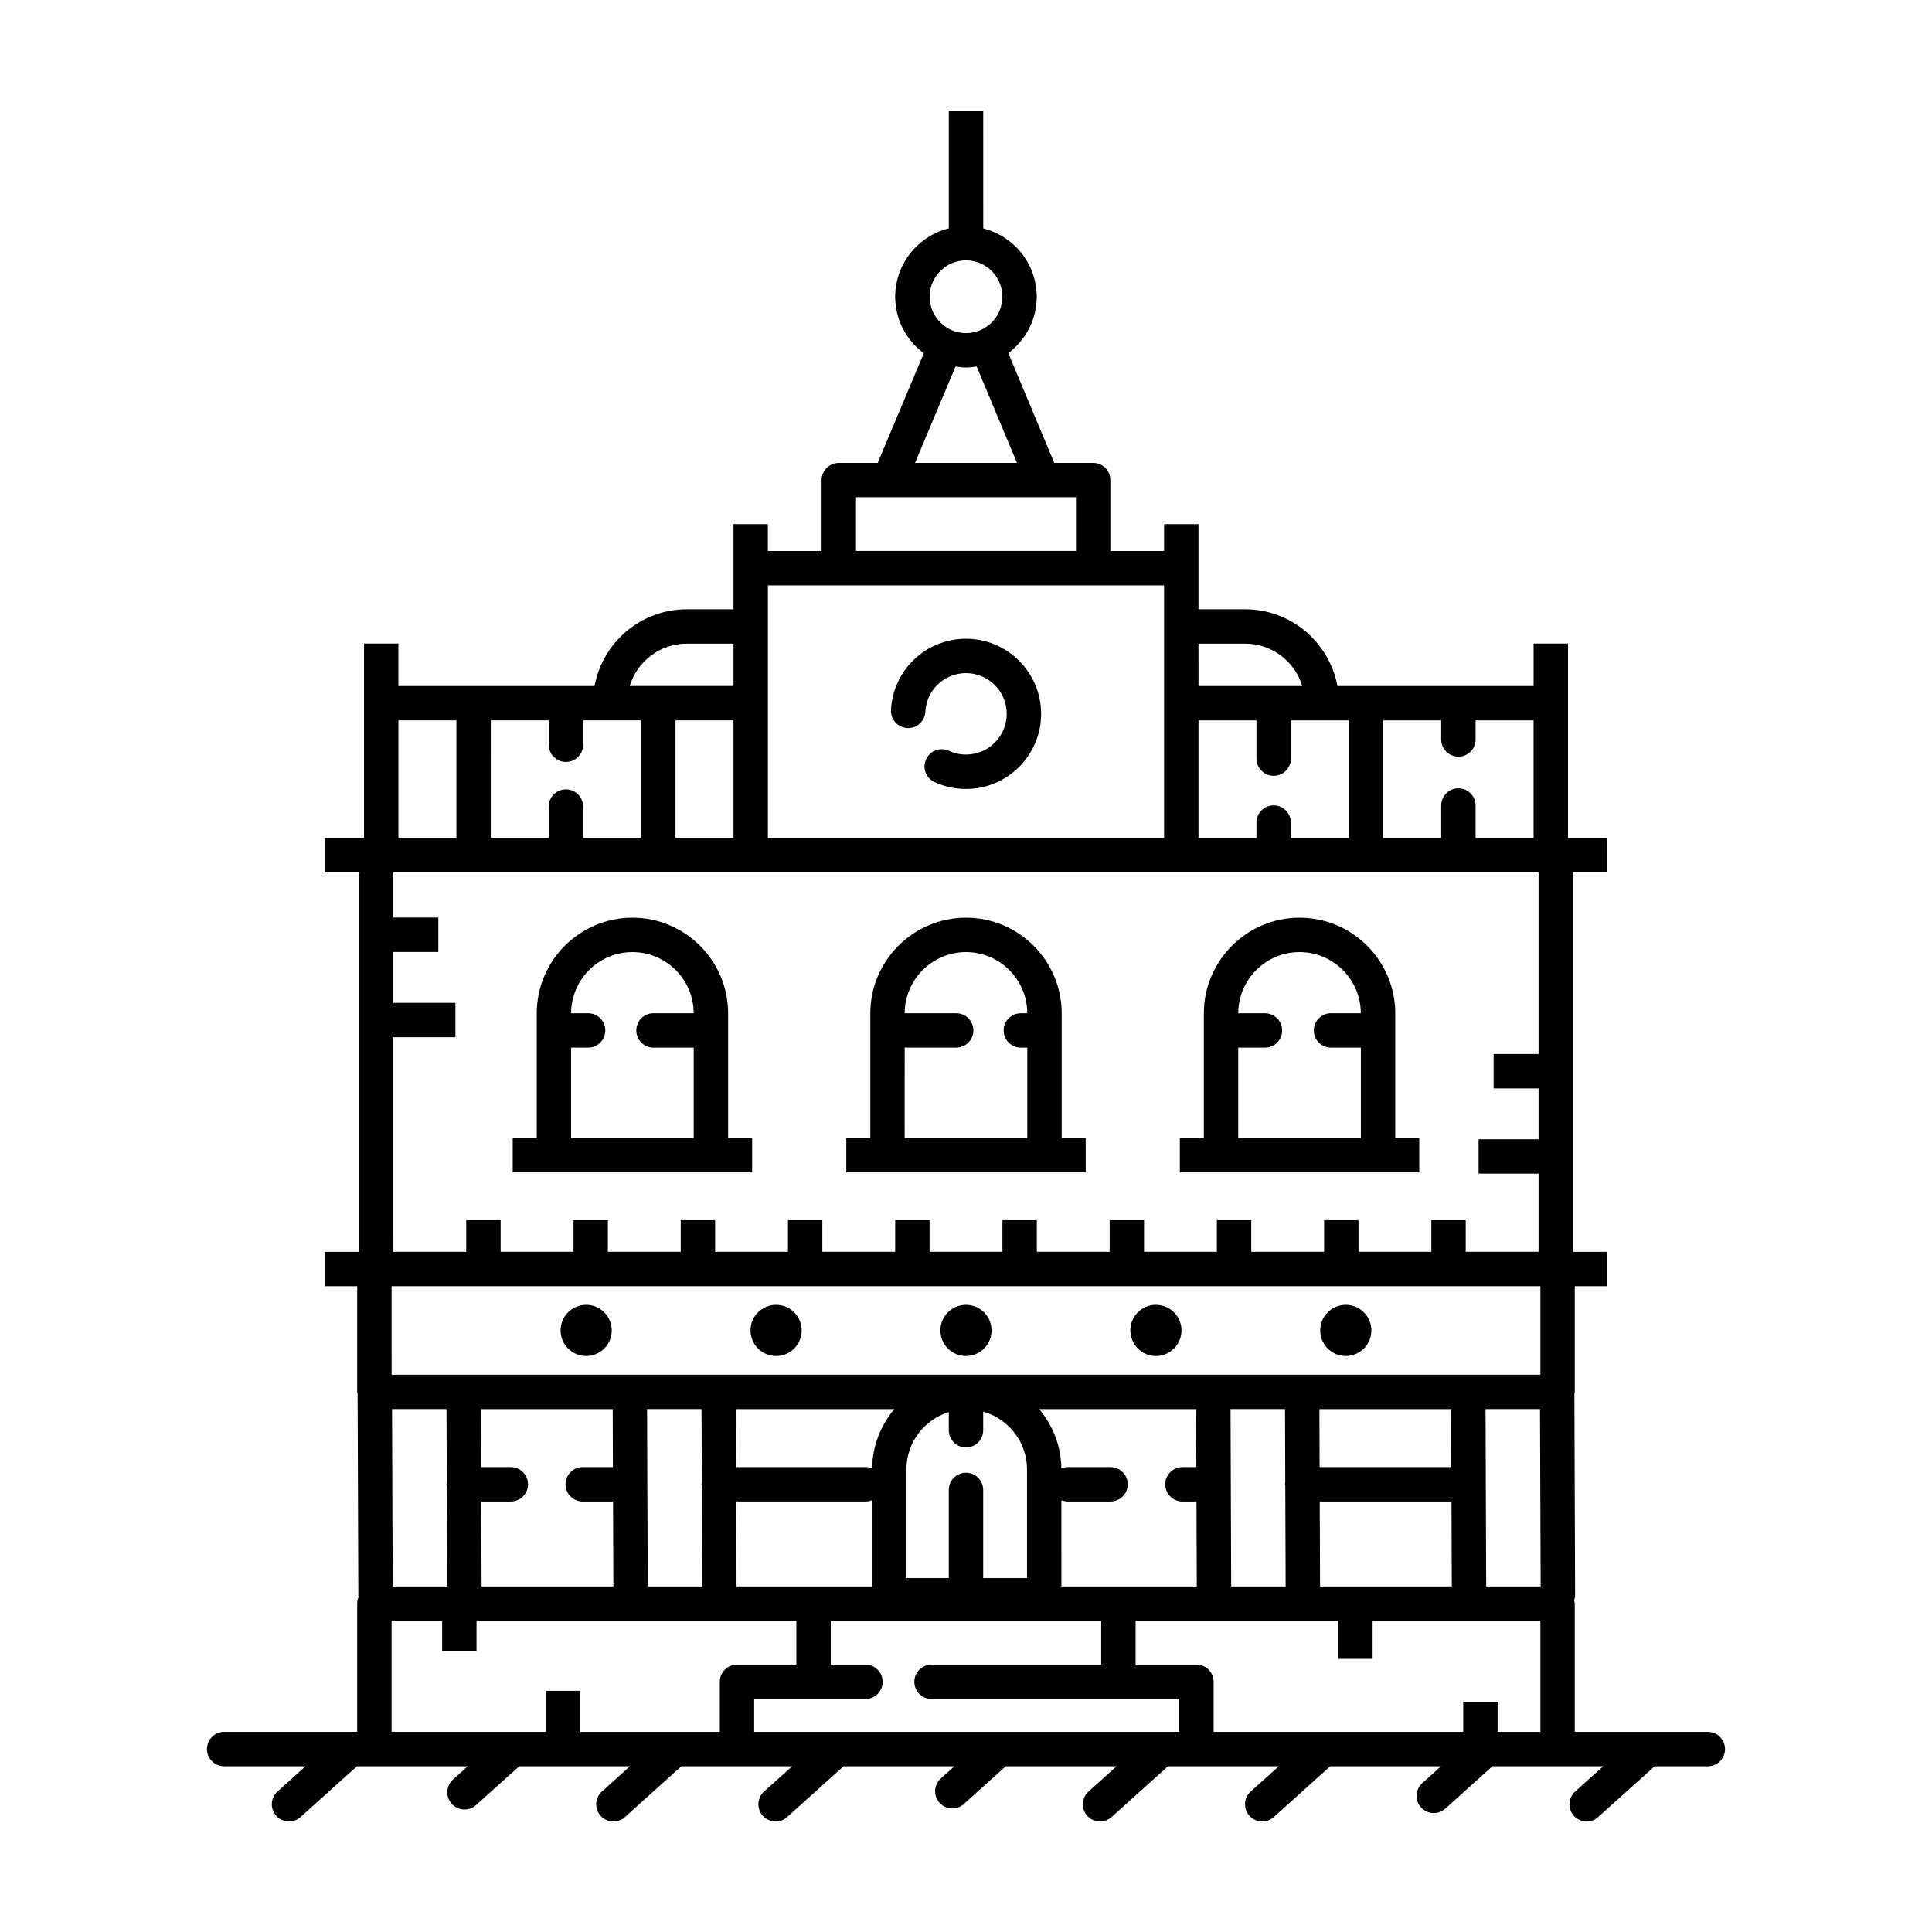 <?xml version="1.0" encoding="UTF-8"?>
<!-- Uploaded to: SVG Repo, www.svgrepo.com, Generator: SVG Repo Mixer Tools -->
<svg fill="#000000" width="800px" height="800px" version="1.1" viewBox="144 144 512 512" xmlns="http://www.w3.org/2000/svg">
 <g>
  <path d="m306.12 496.58c0 3.746-3.035 6.781-6.781 6.781-3.742 0-6.781-3.035-6.781-6.781s3.039-6.781 6.781-6.781c3.746 0 6.781 3.035 6.781 6.781"/>
  <path d="m356.45 496.58c0 3.746-3.035 6.781-6.781 6.781-3.746 0-6.781-3.035-6.781-6.781s3.035-6.781 6.781-6.781c3.746 0 6.781 3.035 6.781 6.781"/>
  <path d="m406.77 496.58c0 3.746-3.035 6.781-6.781 6.781-3.742 0-6.781-3.035-6.781-6.781s3.039-6.781 6.781-6.781c3.746 0 6.781 3.035 6.781 6.781"/>
  <path d="m457.11 496.58c0 3.746-3.035 6.781-6.781 6.781-3.746 0-6.781-3.035-6.781-6.781s3.035-6.781 6.781-6.781c3.746 0 6.781 3.035 6.781 6.781"/>
  <path d="m507.43 496.58c0 3.746-3.035 6.781-6.781 6.781-3.742 0-6.781-3.035-6.781-6.781s3.039-6.781 6.781-6.781c3.746 0 6.781 3.035 6.781 6.781"/>
  <path d="m238.66 602.97h-35.258c-2.519 0-4.555 2.039-4.555 4.559 0 2.519 2.039 4.559 4.555 4.559h21.562l-7.426 6.688c-1.867 1.684-2.019 4.566-0.336 6.434 0.895 0.996 2.137 1.504 3.387 1.504 1.09 0 2.176-0.387 3.047-1.168l14.957-13.457h4.606c0.012 0 0.016 0.004 0.02 0.004h24.727l-3.898 3.508c-1.867 1.684-2.023 4.559-0.336 6.434 0.898 1.004 2.141 1.508 3.387 1.508 1.09 0 2.176-0.387 3.047-1.168l11.426-10.277h29.363l-7.426 6.68c-1.867 1.684-2.019 4.566-0.336 6.434 0.898 0.996 2.137 1.504 3.383 1.504 1.09 0 2.176-0.387 3.047-1.168l14.953-13.453h29.359l-7.426 6.68c-1.867 1.684-2.023 4.559-0.336 6.434 0.902 1 2.141 1.508 3.387 1.508 1.09 0 2.176-0.387 3.047-1.168l14.953-13.453h29.363l-3.586 3.223c-1.867 1.684-2.019 4.566-0.336 6.434 0.898 1.004 2.141 1.508 3.387 1.508 1.09 0 2.176-0.387 3.047-1.168l11.113-10h29.363l-7.426 6.68c-1.867 1.684-2.019 4.566-0.336 6.434 0.895 1.004 2.141 1.512 3.383 1.512 1.09 0 2.176-0.387 3.047-1.168l14.953-13.453h29.363l-7.426 6.68c-1.867 1.684-2.019 4.566-0.336 6.434 0.895 1 2.141 1.508 3.387 1.508 1.09 0 2.176-0.387 3.047-1.168l14.953-13.453h29.363l-4.949 4.449c-1.867 1.684-2.019 4.566-0.336 6.434 0.898 1.004 2.141 1.508 3.387 1.508 1.09 0 2.176-0.387 3.047-1.168l12.473-11.227h17.281c0.012 0 0.016-0.004 0.02-0.004h12.066l-7.43 6.688c-1.867 1.684-2.023 4.559-0.336 6.434 0.895 1 2.137 1.508 3.383 1.508 1.09 0 2.176-0.387 3.047-1.168l14.957-13.457h14.113c2.519 0 4.555-2.039 4.555-4.559 0-2.519-2.039-4.559-4.555-4.559h-35.262v-33.992c0-0.312-0.117-0.59-0.176-0.883 0.137-0.434 0.266-0.871 0.266-1.344l-0.191-53.363c0.02-0.18 0.105-0.336 0.105-0.52v-28.016h8.629v-9.113h-9.098v-100.53h9.098l0.004-9.113h-10.43v-51.562h-9.113v11.266h-51.988c-2.152-11.551-12.27-20.34-24.434-20.34h-12.391v-22.559h-9.113v7.113h-14.238v-18.793c0-2.519-2.039-4.555-4.559-4.555h-10.312l-12.176-29.09c4.543-3.426 7.531-8.816 7.531-14.934 0-8.758-6.051-16.066-14.172-18.121l-0.004-31.234h-9.113v31.223c-8.148 2.039-14.219 9.367-14.219 18.137 0 6.141 3.004 11.547 7.578 14.969l-12.211 29.055h-10.316c-2.519 0-4.555 2.039-4.555 4.555v18.793h-14.238v-7.113l-9.109-0.004v22.559h-12.391c-12.168 0-22.285 8.785-24.434 20.34h-51.977v-11.266h-9.113v51.562h-10.43v9.113h9.094v100.53h-9.094v9.113h8.625v28.016c0 0.191 0.086 0.352 0.109 0.539l0.191 53.379c0 0.137 0.066 0.25 0.082 0.383-0.242 0.555-0.383 1.164-0.383 1.809zm217.84 0h-112.64l0.004-8.715h29.488c2.519 0 4.559-2.039 4.559-4.555s-2.039-4.559-4.559-4.559h-9.199v-11.602h71.672v11.602h-44.961c-2.519 0-4.555 2.039-4.555 4.559s2.039 4.555 4.555 4.555h65.637zm-83.074-61.062c0.59 0 1.148-0.133 1.664-0.336v22.852h-35.895l-0.082-22.52h34.312zm-34.336-9.113-0.055-15.367h41.961c-3.57 4.289-5.809 9.719-5.875 15.707-0.523-0.211-1.09-0.344-1.691-0.344zm60.91-5.199c2.519 0 4.555-2.039 4.555-4.559v-4.945c6.68 1.914 11.613 8.012 11.613 15.297v28.816h-11.613v-23.355c0-2.519-2.039-4.559-4.555-4.559-2.519 0-4.559 2.039-4.559 4.559v23.355h-11.23v-28.816c0-7.148 4.746-13.141 11.23-15.18v4.82c-0.004 2.527 2.039 4.566 4.559 4.566zm57.363 14.312h3.715l0.082 22.52h-35.875l-0.004-22.855c0.52 0.207 1.078 0.336 1.668 0.336h11.348c2.519 0 4.559-2.039 4.559-4.559 0-2.519-2.039-4.555-4.559-4.555h-11.344c-0.598 0-1.168 0.133-1.691 0.344-0.059-5.992-2.297-11.422-5.875-15.707h41.605l0.055 15.367h-3.684c-2.519 0-4.555 2.039-4.555 4.555 0 2.508 2.035 4.555 4.555 4.555zm94.848 61.062h-11.324v-7.961h-9.113v7.961h-66.16l0.004-13.273c0-1.203-0.48-2.367-1.336-3.223-0.855-0.855-2.012-1.336-3.219-1.336h-16.117v-11.602l53.699-0.004v10.082h9.113v-10.082h44.457v29.438zm-67.598-65.172 0.098 26.625h-14.434l-0.172-47h14.434l0.07 19.492c-0.016 0.152-0.086 0.277-0.086 0.434 0 0.16 0.074 0.293 0.09 0.449zm9.098-5.004-0.055-15.367h34.914l0.055 15.367zm34.949 9.113 0.082 22.52h-34.914l-0.082-22.52zm16.863 22.516h-7.668l-0.172-47h14.434l0.172 47zm-34.953-229.51h15.359v5.047c0 2.519 2.039 4.555 4.559 4.555s4.555-2.039 4.555-4.555v-5.047h15.367v31.18h-15.367v-8.625c0-2.519-2.039-4.559-4.555-4.559-2.519 0-4.559 2.039-4.559 4.559v8.625h-15.359zm-48.961-20.336h12.391c7.113 0 13.148 4.734 15.109 11.227h-27.496zm0 20.336h15.367v10.125c0 2.519 2.039 4.559 4.559 4.559 2.519 0 4.555-2.039 4.555-4.559v-10.125h15.363v31.18h-15.367v-4.106c0-2.519-2.039-4.555-4.555-4.555-2.519 0-4.559 2.039-4.559 4.555v4.106h-15.367zm-61.609-121.91c5.316 0 9.637 4.328 9.637 9.637 0 5.312-4.328 9.641-9.637 9.641s-9.637-4.328-9.637-9.637c-0.004-5.312 4.32-9.641 9.637-9.641zm-2.766 28.113c0.906 0.137 1.812 0.277 2.762 0.277 0.961 0 1.891-0.145 2.816-0.281l10.695 25.559h-27.016zm-26.387 34.66h58.297v14.238h-58.297zm-23.352 54.578v-31.223l105-0.004v66.969h-105zm-21.504-15.781h12.391v11.227h-27.496c1.957-6.492 7.988-11.227 15.105-11.227zm12.391 20.336v31.18h-15.367v-31.18zm-64.32 0h15.359v6.457c0 2.519 2.039 4.559 4.555 4.559 2.516 0 4.559-2.039 4.559-4.559v-6.457h15.363v31.18h-15.367v-8.344c0-2.519-2.039-4.559-4.559-4.559-2.519 0-4.555 2.039-4.555 4.559v8.344h-15.359zm-24.48 0h15.367v31.18h-15.367zm-1.336 132.46v-48.492h16.438v-9.113h-16.438v-13.48h11.914v-9.113h-11.914v-11.957h303.49v48.109h-11.91v9.113h11.91v13.48h-15.891v9.113h15.891v20.707h-19.305v-8.367h-9.113v8.367h-19.305v-8.367h-9.113v8.367h-19.305v-8.367h-9.113v8.367h-19.301v-8.367h-9.113v8.367h-19.305v-8.367h-9.113v8.367h-19.305v-8.367h-9.113v8.367h-19.305v-8.367h-9.113v8.367h-19.305v-8.367h-9.113v8.367h-19.305v-8.367h-9.113v8.367h-19.312v-8.367h-9.113v8.367h-19.305zm-0.469 17.484h304.44v23.461h-19.035c-0.023 0-0.047-0.016-0.066-0.016h-0.02c-0.023 0-0.039 0.016-0.066 0.016h-43.883c-0.023 0-0.047-0.016-0.066-0.016h-0.02c-0.023 0-0.039 0.016-0.066 0.016h-23.402c-0.023 0-0.047-0.016-0.066-0.016h-0.02c-0.023 0-0.039 0.016-0.066 0.016h-65.117c-0.047 0-0.086-0.016-0.137-0.016-0.047 0-0.086 0.016-0.125 0.016-0.02 0-0.039-0.016-0.066-0.016-0.023 0-0.047 0.016-0.066 0.016h-65.402c-0.023 0-0.047-0.016-0.066-0.016h-0.02c-0.023 0-0.039 0.016-0.066 0.016h-23.395c-0.023 0-0.047-0.016-0.066-0.016h-0.016c-0.023 0-0.039 0.016-0.066 0.016h-43.883c-0.023 0-0.047-0.016-0.066-0.016h-0.02c-0.023 0-0.039 0.016-0.066 0.016h-19.02zm82.211 52.934 0.098 26.637h-14.434l-0.172-47h14.434l0.07 19.504c-0.016 0.145-0.086 0.273-0.086 0.422 0 0.156 0.074 0.285 0.09 0.438zm-50.621-4.992h-7.859l-0.055-15.367h34.918l0.055 15.367h-8c-2.519 0-4.555 2.039-4.555 4.555s2.039 4.559 4.555 4.559h8.035l0.082 22.52h-34.918l-0.082-22.52h7.828c2.519 0 4.559-2.039 4.559-4.559 0-2.519-2.043-4.555-4.562-4.555zm-16.961 4.992 0.098 26.637h-14.438l-0.172-47h14.434l0.07 19.504c-0.016 0.145-0.086 0.273-0.086 0.422 0.004 0.156 0.082 0.285 0.094 0.438zm-14.629 35.75h13.395v7.965h9.113v-7.965h84.758v11.602h-15.73c-2.516 0-4.559 2.039-4.559 4.559l-0.004 13.273h-36.969v-10.883h-9.113v10.883h-40.895v-29.434z"/>
  <path d="m332.4 454.7h10.922v-9.113h-6.363v-33.02c0-13.98-11.375-25.363-25.355-25.363-13.98 0-25.363 11.383-25.363 25.363v4.422c0 0.031-0.016 0.055-0.016 0.086s0.016 0.055 0.016 0.086v28.426h-6.363v9.113zm-37.051-33.07h4.504c2.519 0 4.559-2.039 4.559-4.555s-2.039-4.559-4.559-4.559h-4.5c0.023-8.934 7.301-16.199 16.242-16.199s16.211 7.266 16.238 16.199h-10.656c-2.519 0-4.555 2.039-4.555 4.559s2.039 4.555 4.555 4.555h10.66v23.957h-32.492z"/>
  <path d="m509.2 454.7h10.922v-9.113h-6.363v-33.02c0-13.98-11.383-25.363-25.363-25.363s-25.363 11.383-25.363 25.363v33.02h-6.363v9.113zm-37.051-33.07h7.074c2.519 0 4.559-2.039 4.559-4.555s-2.039-4.559-4.559-4.559h-7.07c0.023-8.934 7.301-16.199 16.242-16.199 8.941 0 16.219 7.266 16.242 16.199h-7.906c-2.519 0-4.555 2.039-4.555 4.559s2.039 4.555 4.555 4.555h7.914v23.957h-32.496z"/>
  <path d="m420.8 454.7h10.926v-9.113h-6.367v-33.02c0-13.98-11.375-25.363-25.355-25.363s-25.363 11.383-25.363 25.363v4.398c0 0.039-0.02 0.07-0.02 0.109s0.02 0.07 0.02 0.109v28.398h-6.363v9.113h10.922zm-37.047-33.07h13.648c2.519 0 4.559-2.039 4.559-4.555s-2.039-4.559-4.559-4.559h-13.645c0.023-8.934 7.301-16.199 16.242-16.199s16.211 7.266 16.238 16.199h-1.699c-2.519 0-4.559 2.039-4.559 4.559s2.039 4.555 4.559 4.555h1.703v23.957h-32.492z"/>
  <path d="m400 313.27c-10.617 0-19.348 8.297-19.879 18.883-0.125 2.516 1.812 4.656 4.324 4.785 2.465 0.172 4.656-1.809 4.785-4.324 0.289-5.738 5.019-10.23 10.77-10.23 5.949 0 10.793 4.836 10.793 10.785-0.004 5.953-4.844 10.797-10.793 10.797-1.582 0-3.109-0.332-4.527-0.992-2.289-1.055-4.992-0.055-6.047 2.231-1.055 2.289-0.055 4.992 2.231 6.047 2.629 1.215 5.441 1.828 8.348 1.828 10.973 0 19.906-8.934 19.906-19.906-0.008-10.977-8.938-19.902-19.91-19.902z"/>
 </g>
</svg>